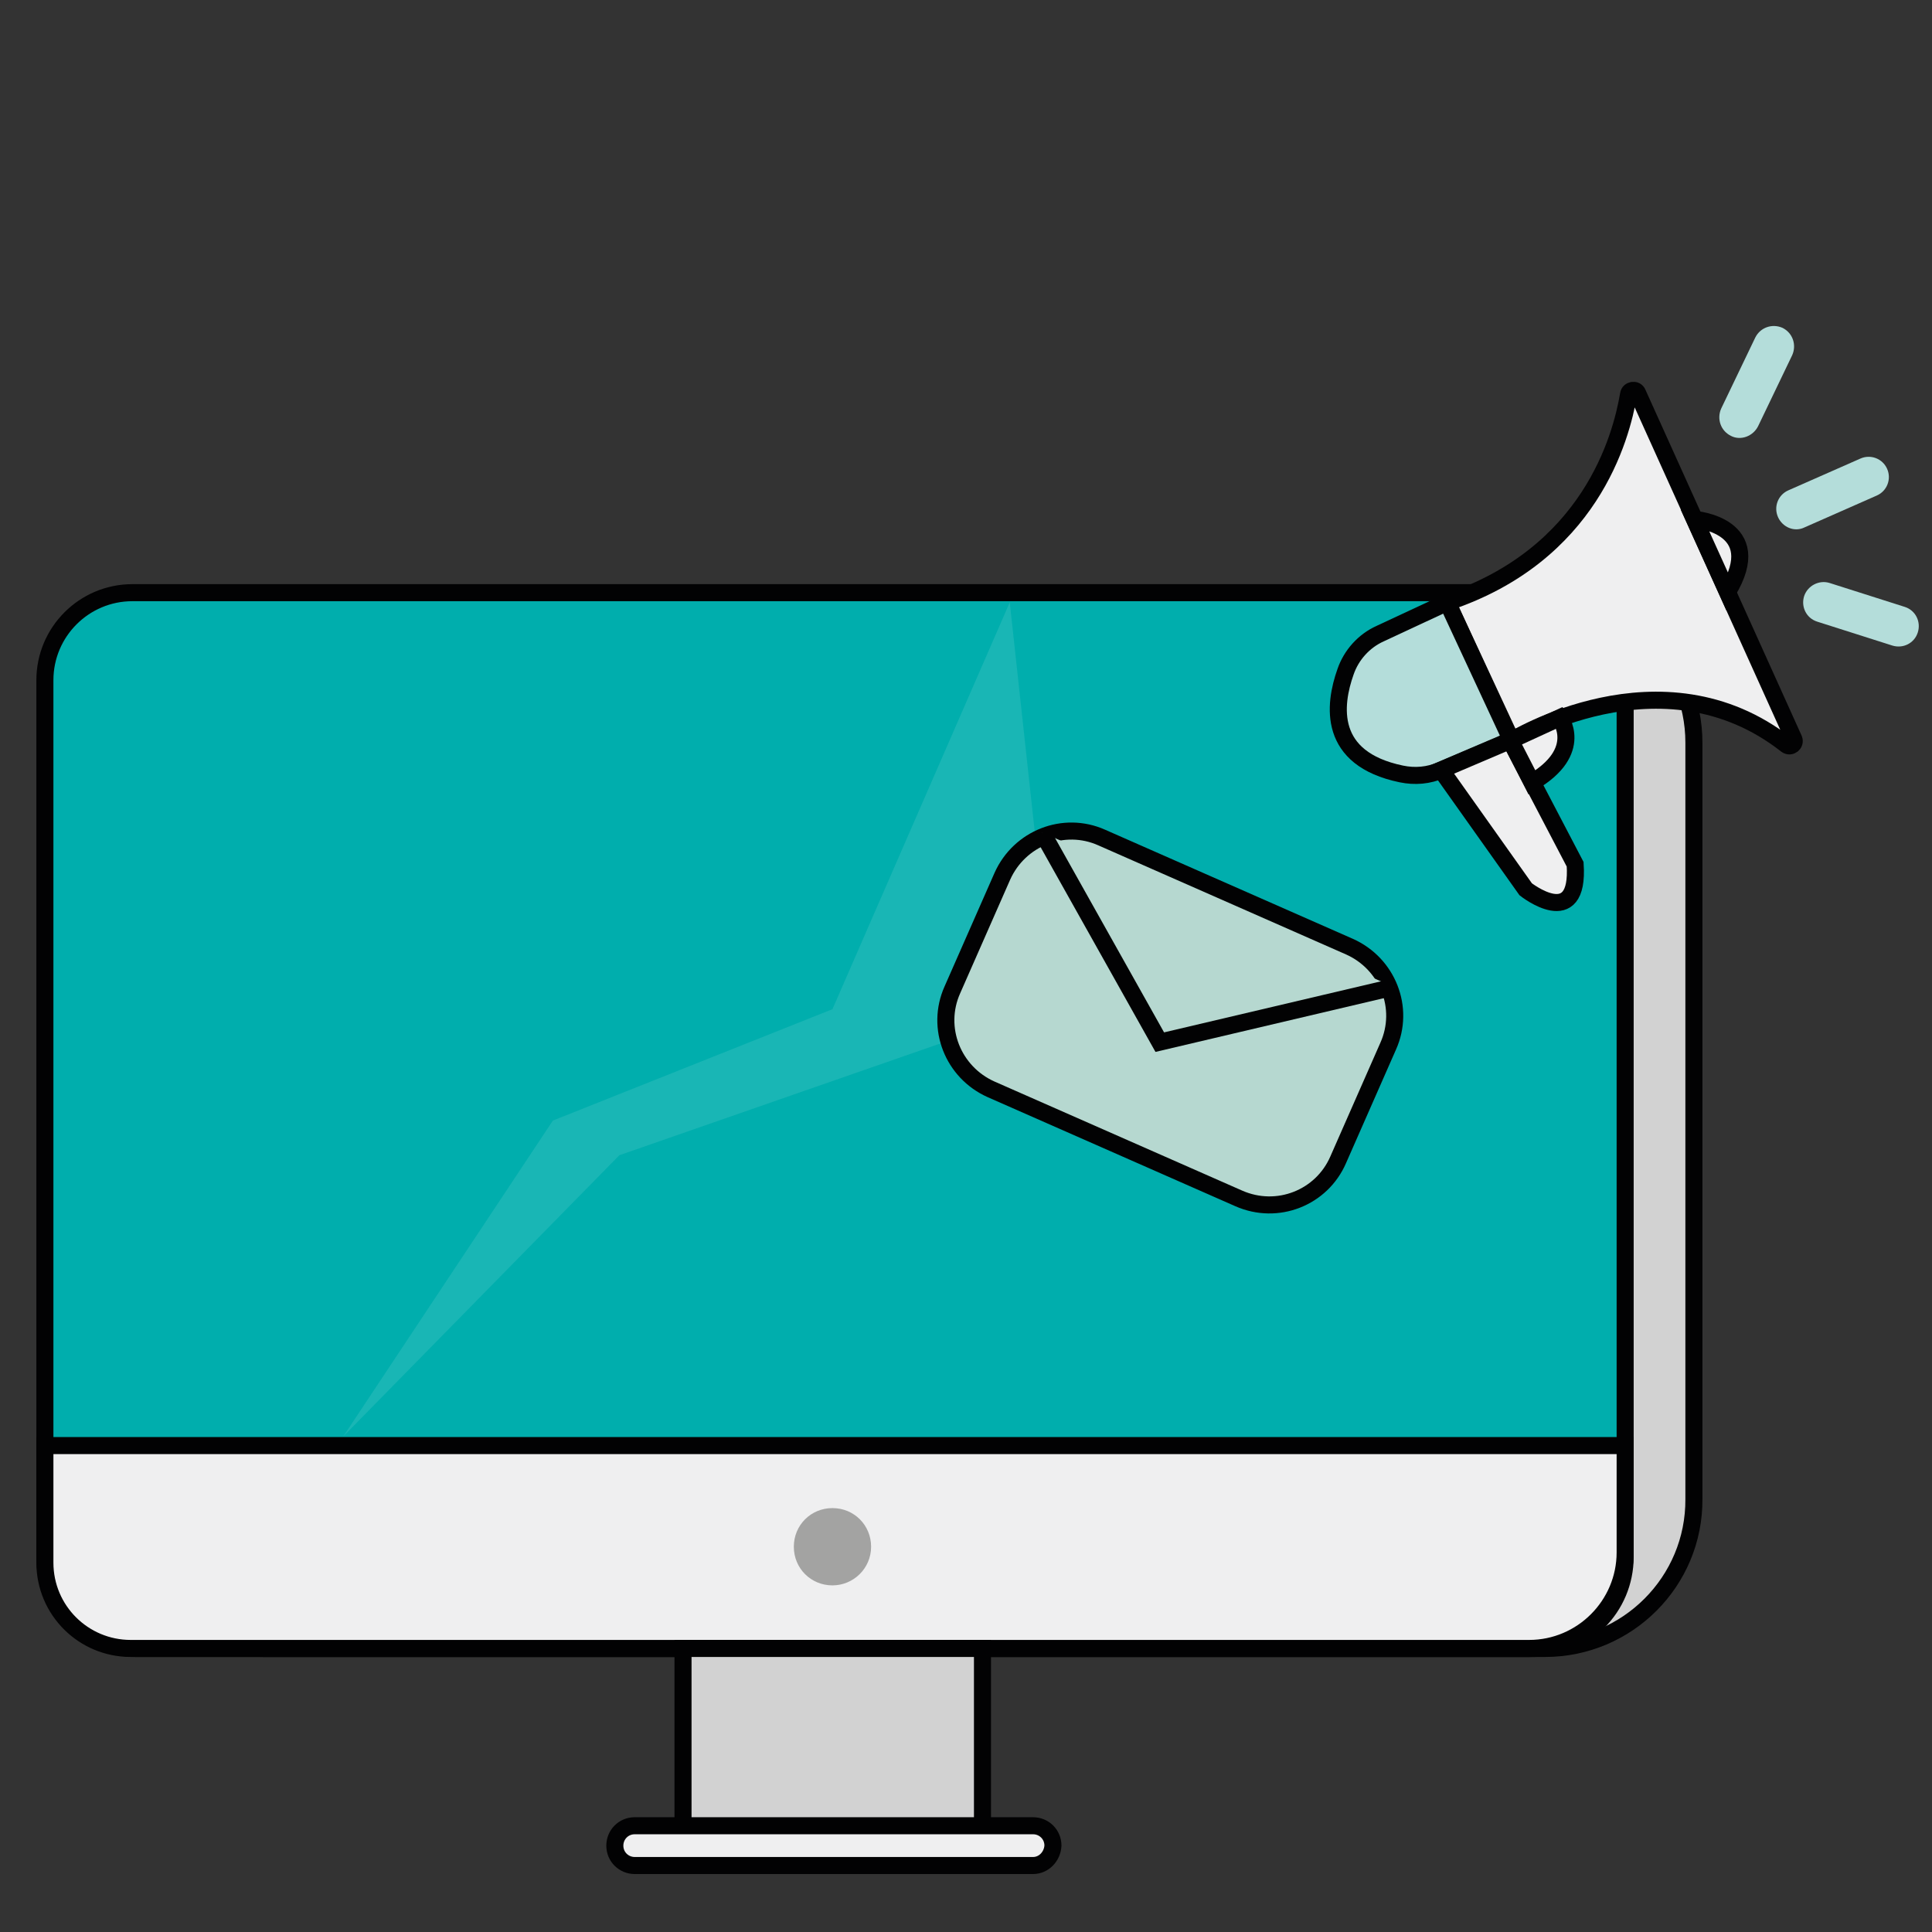 <?xml version="1.0" encoding="utf-8"?>
<!-- Generator: Adobe Illustrator 26.3.1, SVG Export Plug-In . SVG Version: 6.00 Build 0)  -->
<svg version="1.1" id="Calque_1" xmlns="http://www.w3.org/2000/svg" xmlns:xlink="http://www.w3.org/1999/xlink" x="0px" y="0px"
	 viewBox="0 0 340 340" style="enable-background:new 0 0 340 340;" xml:space="preserve">
<rect x="0" y="0" width="340" height="340" fill="#333333" stroke="none"/>
<style type="text/css">
	.st0{fill:#D2D2D2;stroke:#020203;stroke-width:3;stroke-miterlimit:10;}
	.st1{fill:#00AEAD;stroke:#020203;stroke-width:3;stroke-miterlimit:10;}
	.st2{fill:#EFEFF0;stroke:#020203;stroke-width:3;stroke-miterlimit:10;}
	.st3{fill:#A3A3A2;}
	.st4{opacity:0.1;fill:#FFFFFF;}
	.st5{fill:#B6D8D0;stroke:#020203;stroke-width:3;stroke-miterlimit:10;}
	.st6{fill:#B4DDDA;stroke:#020203;stroke-width:3;stroke-miterlimit:10;}
	.st7{fill:#B4DDDA;}
</style>
<path class="st0" d="M271.9,290.1H46.4c-14.5,0-26.3-11.8-26.3-26.3V130c0-14.2,11.5-25.6,25.6-25.6h226.1
	c14.5,0,26.3,11.8,26.3,26.3v133.1C298.2,278.3,286.4,290.1,271.9,290.1z"/>
<g>
	<path class="st1" d="M270,290.1H23.9c-8.8,0-16-7.2-16-16V119.7c0-8.5,6.9-15.4,15.4-15.4h246.7c8.9,0,16,7.2,16,16v153.7
		C286,282.9,278.8,290.1,270,290.1z"/>
	<path class="st2" d="M269.1,290.1H23c-8.3,0-15.1-6.7-15.1-15.1v-20.6H286v18.8C286,282.5,278.4,290.1,269.1,290.1z"/>
	<path class="st3" d="M146.5,279L146.5,279c-3.8,0-6.8-3-6.8-6.8l0,0c0-3.8,3-6.8,6.8-6.8h0c3.8,0,6.8,3,6.8,6.8l0,0
		C153.3,276,150.2,279,146.5,279z"/>
	<rect x="120.2" y="290.1" class="st0" width="52.7" height="31.3"/>
	<path class="st2" d="M181.8,328.3h-70.1c-1.9,0-3.5-1.5-3.5-3.5v0c0-1.9,1.5-3.5,3.5-3.5h70.1c1.9,0,3.5,1.5,3.5,3.5v0
		C185.2,326.7,183.7,328.3,181.8,328.3z"/>
</g>
<polygon class="st4" points="60.4,252.8 97.3,197.2 146.5,177.6 177.7,106 185.4,176.7 109,203.3 "/>
<g>
	<path class="st5" d="M218,210.9l-43.6-19.2c-6.7-3-9.8-10.8-6.8-17.5l8.8-20c3-6.7,10.8-9.8,17.5-6.8l43.6,19.2
		c6.7,3,9.8,10.8,6.8,17.5l-8.8,20C232.6,210.8,224.8,213.9,218,210.9z"/>
	<polyline class="st5" points="183.4,146.5 204.1,183.4 245.3,173.7 	"/>
</g>
<g>
	<path class="st2" d="M254.7,106l11.2,24.4c0,0,26.5-16.6,48.5,0.7c0.7,0.5,1.6-0.2,1.3-1l-27.5-60.9c-0.3-0.8-1.5-0.6-1.6,0.2
		C285.3,77.1,279.8,97.6,254.7,106z"/>
	<path class="st6" d="M254.7,106l-11.8,5.5c-2.9,1.3-5.1,3.8-6.1,6.7c-2.1,5.9-3.2,15.3,9.8,18c2.4,0.5,4.8,0.3,7.1-0.7l12.3-5.2
		L254.7,106z"/>
	<path class="st2" d="M253.6,135.5l14.9,21c0,0,9.5,7.5,8.7-4.4l-11.4-21.8L253.6,135.5z"/>
	<path class="st2" d="M274.5,126.3c0,0,4.5,5.9-4.9,11.4l-3.8-7.4L274.5,126.3z"/>
	<path class="st2" d="M298.2,91.4c0,0,13,1,5.8,12.8L298.2,91.4z"/>
	<path class="st7" d="M312.9,91L312.9,91c-0.8-1.8,0-3.9,1.8-4.7l12.7-5.6c1.8-0.8,3.9,0,4.7,1.8v0c0.8,1.8,0,3.9-1.8,4.7l-12.7,5.6
		C315.8,93.7,313.7,92.8,312.9,91z"/>
	<path class="st7" d="M304.6,76.7L304.6,76.7c-1.8-0.9-2.5-3-1.7-4.8l6-12.5c0.9-1.8,3-2.5,4.8-1.7v0c1.8,0.9,2.5,3,1.7,4.8l-6,12.5
		C308.5,76.8,306.3,77.6,304.6,76.7z"/>
	<path class="st7" d="M317.5,104.9L317.5,104.9c-0.6,1.9,0.4,3.9,2.3,4.5l13.2,4.2c1.9,0.6,3.9-0.4,4.5-2.3v0
		c0.6-1.9-0.4-3.9-2.3-4.5l-13.2-4.2C320.1,102,318.1,103.1,317.5,104.9z"/>
</g>
</svg>
